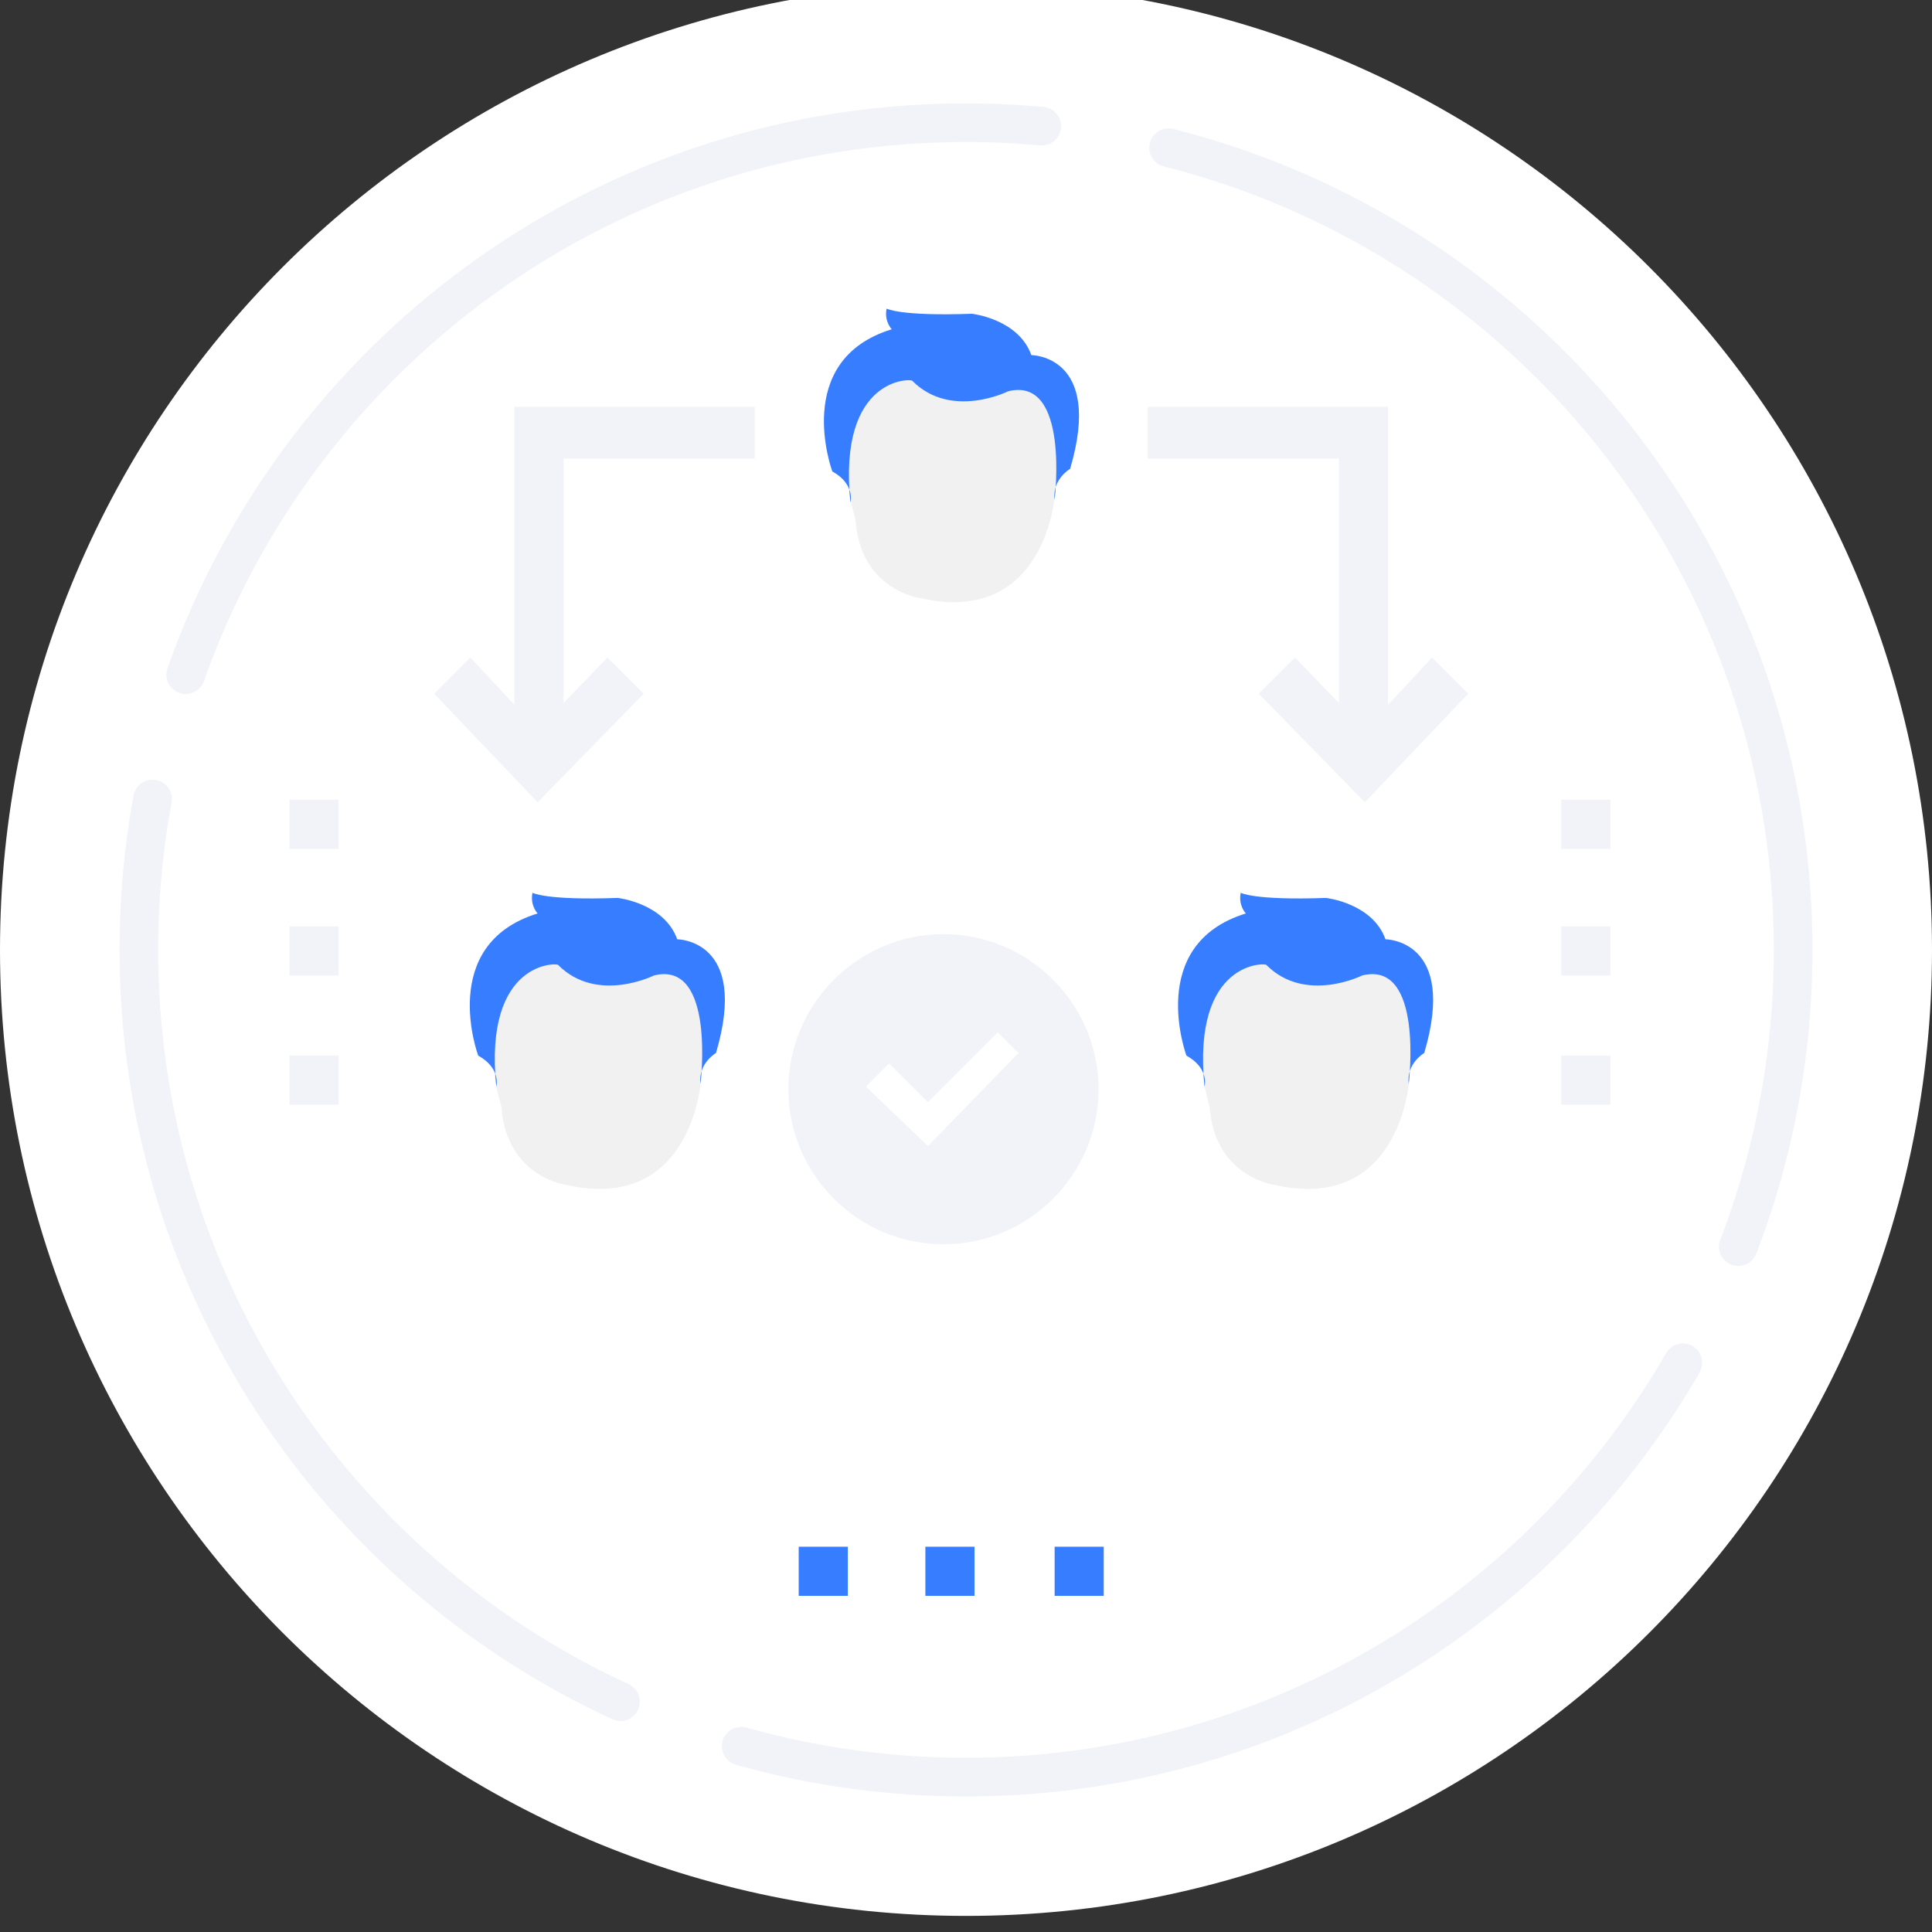 <svg id="minded-business-svg" xmlns="http://www.w3.org/2000/svg" x="0px" y="0px" width="120px" height="120px" viewBox="0 0 120 120" enable-background="new 0 0 120 120" xml:space="preserve"><rect x="0" y="0" width="120" height="120" fill="#333333" stroke="none"/><g><path fill="#FFFFFF" d="M120,59c0,33.141-26.859,60-60,60C26.858,119,0,92.141,0,59S26.858-1,60-1C93.141-1,120,25.859,120,59z"/><path fill="none" stroke="#F1F3F8" stroke-width="2.4" stroke-linecap="round" stroke-miterlimit="10" stroke-dasharray="68,8,0,0,0,0" d=" M111.375,58.998c0-28.375-23.003-51.376-51.378-51.376c-28.372,0-51.372,23.001-51.372,51.376c0,28.376,23,51.38,51.372,51.38 C88.372,110.378,111.375,87.374,111.375,58.998z"/></g><g><circle fill="#F1F3F8" cx="58.601" cy="67.653" r="8.831"/><g><path fill="#F1F3F8" d="M58.601,77.286c-5.298,0-9.633-4.335-9.633-9.633s4.335-9.633,9.633-9.633s9.633,4.335,9.633,9.633 S63.899,77.286,58.601,77.286z M58.601,59.465c-4.495,0-8.188,3.693-8.188,8.188c0,4.496,3.692,8.188,8.188,8.188 s8.188-3.692,8.188-8.188C66.789,63.158,63.096,59.465,58.601,59.465z"/><rect x="49.609" y="96.07" fill="#377dff" class="svg-fill-primary" width="3.051" height="3.051"/><rect x="57.477" y="96.07" fill="#377dff" class="svg-fill-primary" width="3.051" height="3.051"/><rect x="65.505" y="96.07" fill="#377dff" class="svg-fill-primary" width="3.05" height="3.051"/><rect x="96.973" y="49.672" fill="#F1F3F8" width="3.05" height="3.051"/><rect x="96.973" y="57.539" fill="#F1F3F8" width="3.05" height="3.05"/><rect x="96.973" y="65.566" fill="#F1F3F8" width="3.05" height="3.051"/><rect x="17.981" y="49.672" fill="#F1F3F8" width="3.05" height="3.051"/><rect x="17.981" y="57.539" fill="#F1F3F8" width="3.05" height="3.05"/><rect x="17.981" y="65.566" fill="#F1F3F8" width="3.05" height="3.051"/></g><path fill="#F1F1F1" d="M43.509,67.332c0,0-0.642,8.027-8.349,6.262c0,0-3.692-0.482-4.014-4.816l-0.321-1.285l-0.963-6.101 l4.014-2.89l6.583-0.321l3.211,2.247v4.816L43.509,67.332z"/><path fill="#377dff" class="svg-fill-primary" d="M30.825,67.492c0,0,0.321-1.123-1.123-1.926c0,0-2.569-6.904,3.692-8.83c0,0-0.481-0.482-0.321-1.285 c0,0,0.802,0.481,5.298,0.321c0,0,2.89,0.321,3.692,2.569c0,0,4.495,0,2.408,7.063c0,0-1.124,0.642-0.963,1.927 c0,0,0.963-7.706-2.89-6.743c0,0-3.532,1.767-5.941-0.642C34.679,59.787,30.022,59.626,30.825,67.492z"/><path fill="#F1F1F1" d="M87.5,67.332c0,0-0.643,8.027-8.349,6.262c0,0-3.692-0.482-4.014-4.816l-0.321-1.285l-0.963-6.101 l4.014-2.89l6.582-0.321l3.211,2.247v4.816L87.5,67.332z"/><path fill="#377dff" class="svg-fill-primary" d="M74.816,67.492c0,0,0.321-1.123-1.124-1.926c0,0-2.568-6.904,3.692-8.83c0,0-0.481-0.482-0.321-1.285 c0,0,0.803,0.481,5.299,0.321c0,0,2.89,0.321,3.692,2.569c0,0,4.495,0,2.408,7.063c0,0-1.124,0.642-0.964,1.927 c0,0,0.964-7.706-2.89-6.743c0,0-3.531,1.767-5.94-0.642C78.67,59.787,74.014,59.626,74.816,67.492z"/><path fill="#F1F1F1" d="M65.505,30.887c0,0-0.643,8.027-8.349,6.262c0,0-3.693-0.481-4.015-4.816l-0.32-1.284l-0.964-5.94 l4.014-2.891l6.583-0.32l3.211,2.248v4.816L65.505,30.887z"/><path fill="#377dff" class="svg-fill-primary" d="M52.821,31.209c0,0,0.321-1.125-1.124-1.928c0,0-2.568-6.903,3.692-8.83c0,0-0.481-0.481-0.321-1.284 c0,0,0.803,0.481,5.299,0.321c0,0,2.89,0.32,3.692,2.568c0,0,4.495,0,2.408,7.064c0,0-1.124,0.643-0.964,1.926 c0,0,0.964-7.705-2.889-6.742c0,0-3.532,1.766-5.941-0.643C56.674,23.502,52.018,23.342,52.821,31.209z"/><g><polygon fill="#F1F3F8" points="86.216,47.584 83.165,47.584 83.165,28.479 71.284,28.479 71.284,25.268 86.216,25.268 "/><polygon fill="#F1F3F8" points="84.771,49.832 78.188,43.089 80.436,40.842 84.771,45.337 88.945,40.842 91.192,43.089 "/><polygon fill="#F1F3F8" points="35,47.584 31.949,47.584 31.949,25.268 46.881,25.268 46.881,28.479 35,28.479 "/><polygon fill="#F1F3F8" points="33.395,49.832 26.973,43.089 29.22,40.842 33.395,45.337 37.729,40.842 39.977,43.089 "/></g><polygon fill="#FFFFFF" points="57.638,71.186 53.784,67.492 55.229,66.048 57.638,68.456 61.973,64.121 63.257,65.406 "/></g></svg>
